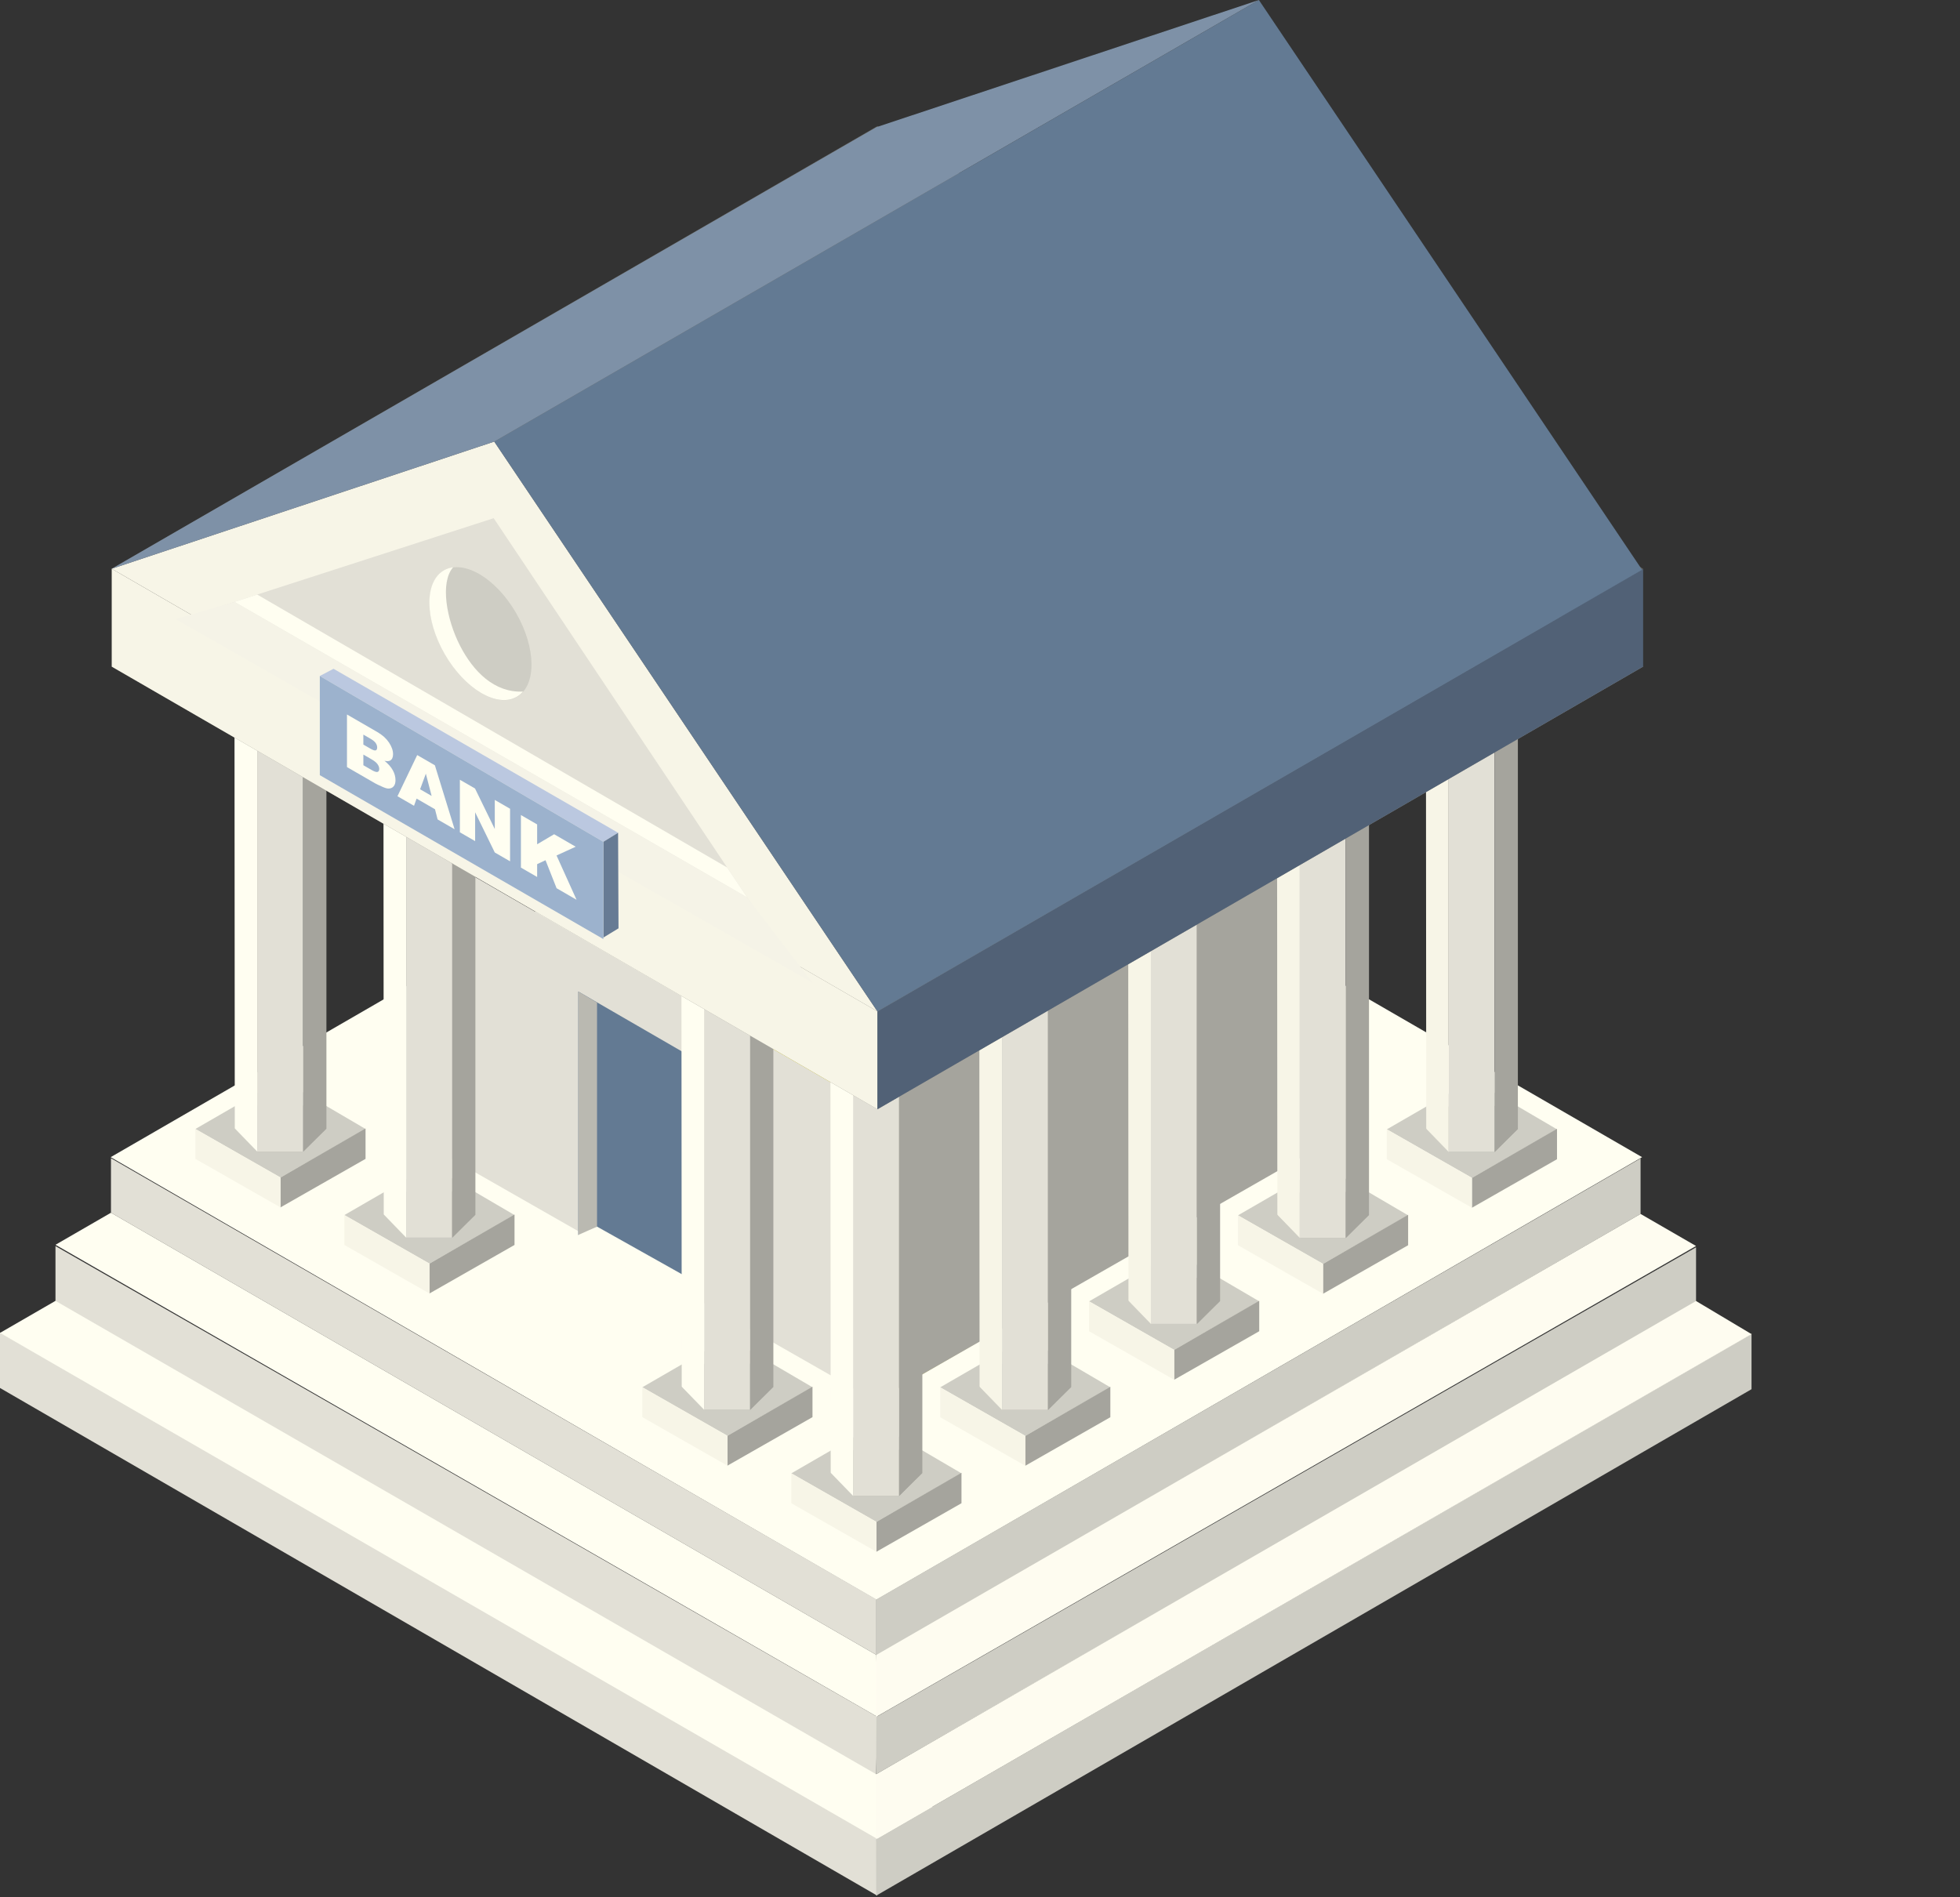 <svg width="157" height="152" viewBox="0 0 157 152" fill="none" xmlns="http://www.w3.org/2000/svg">
<rect x="0" y="0" width="157" height="152" fill="#333333" stroke="none"/>
<g clip-path="url(#clip0_1_2043)">
<path d="M8.865 92.705L70.2 57.243L131.534 92.705L70.2 128.167L8.865 92.705Z" fill="#FFFEF1"/>
<path d="M36.455 92.705L70.2 73.195L103.944 92.705L70.2 112.216L36.455 92.705Z" fill="#FFED00"/>
<path d="M8.889 92.789L70.201 128.132V132.58L8.889 97.156V92.789Z" fill="#E2E0D6"/>
<path d="M4.444 99.829L70.284 137.546L70.178 142.306L4.444 104.279V99.829Z" fill="#E2E0D6"/>
<path d="M1.52588e-05 106.745L70.2 146.789L70.268 151.867L1.52588e-05 111.196V106.745Z" fill="#E2E0D6"/>
<path d="M4.444 99.725L8.889 97.156L70.201 132.58L70.284 137.546L4.444 99.725Z" fill="#FFFEF1"/>
<path d="M1.52588e-05 106.785L4.444 104.216L74.735 144.766L70.291 147.336L1.52588e-05 106.785Z" fill="#FFFEF1"/>
<path d="M70.199 112.216V88.765L104.274 69.063V92.705L70.199 112.216Z" fill="#A5A49D"/>
<path d="M36.128 92.815V69.147L70.248 88.849V112.3L36.128 92.815Z" fill="#E2E0D6"/>
<path d="M63.387 118.035L70.247 114.068L77.016 118.035L70.201 121.923L63.387 118.035Z" fill="#CECDC4"/>
<path d="M77.016 117.992V120.429L70.201 124.317V121.925L77.016 117.992Z" fill="#A5A49D"/>
<path d="M63.386 118.032V120.429L70.201 124.317V121.925L63.386 118.032Z" fill="#F7F5E7"/>
<path d="M68.371 119.843L66.54 117.995L68.371 116.148H72.032L73.863 117.995L72.032 119.843H68.371Z" fill="#A5A49D"/>
<path d="M72.019 85.701H68.337V119.844H72.019V85.701Z" fill="#E2E0D6"/>
<path d="M72.019 119.844L73.882 118.015V85.701H72.019V119.844Z" fill="#A5A49D"/>
<path d="M66.541 117.999L68.337 119.844V85.672H66.519L66.541 117.999Z" fill="#FFFEF1"/>
<path d="M75.312 111.145L82.172 107.179L88.942 111.145L82.127 115.033L75.312 111.145Z" fill="#CECDC4"/>
<path d="M88.941 111.103V113.539L82.127 117.427V115.035L88.941 111.103Z" fill="#A5A49D"/>
<path d="M75.312 111.143V113.539L82.127 117.427V115.035L75.312 111.143Z" fill="#F7F5E7"/>
<path d="M80.297 112.954L78.466 111.106L80.297 109.258H83.958L85.789 111.106L83.958 112.954H80.297Z" fill="#A5A49D"/>
<path d="M83.945 78.811H80.264V112.954H83.945V78.811Z" fill="#E2E0D6"/>
<path d="M83.945 112.954L85.807 111.125V78.811H83.945V112.954Z" fill="#A5A49D"/>
<path d="M78.466 111.11L80.263 112.954V78.783H78.445L78.466 111.11Z" fill="#F7F5E7"/>
<path d="M87.238 104.256L94.099 100.289L100.869 104.256L94.053 108.144L87.238 104.256Z" fill="#CECDC4"/>
<path d="M100.867 104.213V106.65L94.052 110.538V108.146L100.867 104.213Z" fill="#A5A49D"/>
<path d="M87.237 104.253V106.65L94.052 110.538V108.146L87.237 104.253Z" fill="#F7F5E7"/>
<path d="M92.222 106.064L90.391 104.216L92.222 102.368H95.884L97.715 104.216L95.884 106.064H92.222Z" fill="#A5A49D"/>
<path d="M95.87 71.922H92.189V106.064H95.87V71.922Z" fill="#E2E0D6"/>
<path d="M95.87 106.064L97.733 104.236V71.922H95.87V106.064Z" fill="#A5A49D"/>
<path d="M90.393 104.22L92.189 106.064V71.893H90.371L90.393 104.22Z" fill="#F7F5E7"/>
<path d="M99.164 97.366L106.025 93.399L112.794 97.366L105.979 101.254L99.164 97.366Z" fill="#CECDC4"/>
<path d="M112.794 97.323V99.76L105.979 103.648V101.256L112.794 97.323Z" fill="#A5A49D"/>
<path d="M99.163 97.364V99.76L105.978 103.648V101.256L99.163 97.364Z" fill="#F7F5E7"/>
<path d="M104.148 99.175L102.318 97.327L104.148 95.479H107.81L109.641 97.327L107.81 99.175H104.148Z" fill="#A5A49D"/>
<path d="M107.796 65.032H104.115V99.174H107.796V65.032Z" fill="#E2E0D6"/>
<path d="M107.797 99.175L109.659 97.346V65.032H107.797V99.175Z" fill="#A5A49D"/>
<path d="M102.319 97.33L104.115 99.175V65.004H102.296L102.319 97.33Z" fill="#F7F5E7"/>
<path d="M111.09 90.476L117.95 86.51L124.72 90.476L117.905 94.364L111.09 90.476Z" fill="#CECDC4"/>
<path d="M124.719 90.434V92.87L117.904 96.758V94.366L124.719 90.434Z" fill="#A5A49D"/>
<path d="M111.089 90.473V92.87L117.904 96.758V94.366L111.089 90.473Z" fill="#F7F5E7"/>
<path d="M116.074 92.285L114.243 90.437L116.074 88.589H119.736L121.567 90.437L119.736 92.285H116.074Z" fill="#A5A49D"/>
<path d="M119.722 58.143H116.041V92.285H119.722V58.143Z" fill="#E2E0D6"/>
<path d="M119.722 92.285L121.585 90.457V58.143H119.722V92.285Z" fill="#A5A49D"/>
<path d="M114.244 90.441L116.041 92.285V58.114H114.222L114.244 90.441Z" fill="#F7F5E7"/>
<path d="M70.2 10.187L131.534 45.649L100.841 0L70.2 10.187Z" fill="#2A2A26"/>
<path d="M54.855 103.861V84.37L46.323 79.435V99.166L54.855 103.861Z" fill="#637A93"/>
<path d="M46.323 79.435L47.824 80.32V98.269L46.323 99.166V79.435Z" fill="#BAB9B1"/>
<path d="M45.99 99.083L47.824 98.269L54.939 102.262V104.405L45.99 99.083Z" fill="#FFFEF1"/>
<path d="M131.413 92.802L70.184 128.145V132.678L131.413 97.253V92.802Z" fill="#CECDC4"/>
<path d="M135.857 99.926L70.2 137.546L70.178 142.138L135.857 104.376V99.926Z" fill="#CECDC4"/>
<path d="M140.301 106.843L70.178 147.349L70.184 151.867L140.301 111.294V106.843Z" fill="#CECDC4"/>
<path d="M135.857 99.822L131.413 97.253L70.201 132.58L70.184 137.546L135.857 99.822Z" fill="#FEFCF0"/>
<path d="M140.301 106.882L135.857 104.229L70.178 142.138V147.349L140.301 106.882Z" fill="#FEFCF0"/>
<path d="M15.652 90.447L22.512 86.481L29.282 90.447L22.466 94.335L15.652 90.447Z" fill="#CECDC4"/>
<path d="M29.281 90.405V92.841L22.466 96.729V94.337L29.281 90.405Z" fill="#A5A49D"/>
<path d="M15.651 90.445V92.841L22.466 96.729V94.337L15.651 90.445Z" fill="#F7F5E7"/>
<path d="M20.636 92.256L18.804 90.408L20.636 88.56H24.297L26.128 90.408L24.297 92.256H20.636Z" fill="#A5A49D"/>
<path d="M24.284 58.114H20.602V92.256H24.284V58.114Z" fill="#E2E0D6"/>
<path d="M24.283 92.256L26.147 90.427V58.114H24.283V92.256Z" fill="#A5A49D"/>
<path d="M18.806 90.412L20.602 92.256V58.085H18.784L18.806 90.412Z" fill="#FFFEF1"/>
<path d="M27.585 97.344L34.446 93.378L41.215 97.344L34.4 101.232L27.585 97.344Z" fill="#CECDC4"/>
<path d="M41.214 97.302V99.738L34.399 103.626V101.234L41.214 97.302Z" fill="#A5A49D"/>
<path d="M27.585 97.341V99.738L34.399 103.626V101.234L27.585 97.341Z" fill="#F7F5E7"/>
<path d="M32.569 99.153L30.738 97.305L32.569 95.457H36.231L38.062 97.305L36.231 99.153H32.569Z" fill="#A5A49D"/>
<path d="M36.218 65.01H32.536V99.153H36.218V65.01Z" fill="#E2E0D6"/>
<path d="M36.218 99.153L38.08 97.324V65.01H36.218V99.153Z" fill="#A5A49D"/>
<path d="M30.739 97.308L32.536 99.153V64.982H30.718L30.739 97.308Z" fill="#FFFEF1"/>
<path d="M51.453 111.138L58.313 107.172L65.083 111.138L58.268 115.026L51.453 111.138Z" fill="#CECDC4"/>
<path d="M65.082 111.096V113.532L58.267 117.42V115.028L65.082 111.096Z" fill="#A5A49D"/>
<path d="M51.452 111.135V113.532L58.267 117.42V115.028L51.452 111.135Z" fill="#F7F5E7"/>
<path d="M56.437 112.947L54.606 111.099L56.437 109.25H60.098L61.93 111.099L60.098 112.947H56.437Z" fill="#A5A49D"/>
<path d="M60.085 78.805H56.404V112.947H60.085V78.805Z" fill="#E2E0D6"/>
<path d="M60.085 112.947L61.948 111.118V78.805H60.085V112.947Z" fill="#A5A49D"/>
<path d="M54.607 111.103L56.404 112.947V78.775H54.586L54.607 111.103Z" fill="#FFFEF1"/>
<path d="M8.949 53.404L70.283 17.942L131.618 53.404L70.283 88.867L8.949 53.404Z" fill="#908F88"/>
<path d="M8.949 45.565L70.283 10.103L131.618 45.565L70.283 81.028L8.949 45.565Z" fill="#61605B"/>
<path d="M70.283 81.028V84.947V88.867L39.616 71.135L8.949 53.404V49.485V45.565L39.616 63.296L70.283 81.028Z" fill="#F7F5E7"/>
<path d="M70.283 81.028V88.867L131.618 53.404V45.565L70.283 81.028Z" fill="#516176"/>
<path d="M8.949 45.565L70.283 81.028L39.59 35.378L8.949 45.565Z" fill="#F7F5E7"/>
<path d="M39.59 35.378L100.841 0L131.535 45.649L70.284 81.028L39.59 35.378Z" fill="#637A93"/>
<path d="M8.949 45.565L39.59 35.378L100.841 0L70.2 10.187L8.949 45.565Z" fill="#7E91A7"/>
<path d="M39.545 41.514L63.221 76.944L15.524 49.272L39.545 41.514Z" fill="#E2E0D6"/>
<path d="M41.411 55.831C42.987 54.92 42.957 51.914 41.344 49.117C39.731 46.32 37.147 44.791 35.571 45.702C33.996 46.613 34.026 49.619 35.639 52.416C37.251 55.213 39.836 56.742 41.411 55.831Z" fill="#CECDC4"/>
<path d="M36.857 51.745C35.748 49.593 35.246 46.664 36.291 45.449C36.03 45.483 35.782 45.561 35.556 45.692C33.981 46.603 34.011 49.609 35.623 52.406C37.236 55.204 39.82 56.733 41.396 55.821C41.586 55.712 41.752 55.571 41.895 55.404C39.601 55.514 37.911 53.79 36.857 51.745H36.857Z" fill="#FFFEF1"/>
<path d="M18.784 48.219L59.846 71.893L65.082 78.727L14.069 49.601L18.784 48.219Z" fill="#F5F3E7"/>
<path d="M25.618 54.155L26.716 53.579L49.511 66.716L48.33 67.441L25.618 54.155Z" fill="#BBC8E0"/>
<path d="M48.33 67.441L49.511 66.716L49.544 74.373L48.33 75.112V67.441Z" fill="#677B94"/>
<path d="M25.618 54.155L48.33 67.441V75.233L25.618 62.102V54.155Z" fill="#9CB2CD"/>
<path d="M27.794 57.241L30.226 58.647C30.632 58.882 30.942 59.162 31.16 59.489C31.377 59.816 31.485 60.127 31.485 60.424C31.485 60.673 31.408 60.841 31.253 60.93C31.149 60.989 30.998 60.995 30.799 60.949C31.102 61.197 31.324 61.45 31.466 61.71C31.609 61.969 31.68 62.233 31.68 62.501C31.68 62.719 31.63 62.887 31.528 63.002C31.427 63.118 31.288 63.175 31.112 63.175C31.003 63.175 30.838 63.127 30.619 63.028C30.326 62.898 30.132 62.804 30.036 62.749L27.794 61.453V57.242L27.794 57.241ZM29.105 59.65L29.67 59.977C29.873 60.094 30.014 60.141 30.093 60.116C30.172 60.092 30.212 60.015 30.212 59.882C30.212 59.76 30.172 59.641 30.093 59.526C30.014 59.411 29.875 59.297 29.679 59.184L29.105 58.852V59.651V59.65ZM29.105 61.304L29.767 61.687C29.991 61.817 30.149 61.868 30.241 61.842C30.332 61.815 30.378 61.735 30.378 61.601C30.378 61.477 30.333 61.35 30.242 61.222C30.152 61.094 29.992 60.964 29.765 60.833L29.106 60.451V61.304H29.105Z" fill="#FFFEF1"/>
<path d="M34.844 64.832L33.369 63.979L33.164 64.555L31.838 63.789L33.418 60.492L34.835 61.311L36.415 66.435L35.054 65.649L34.844 64.832ZM34.575 63.766L34.111 61.984L33.651 63.232L34.574 63.766H34.575Z" fill="#FFFEF1"/>
<path d="M36.837 62.469L38.05 63.17L39.633 66.415V64.085L40.858 64.793V69.004L39.633 68.296L38.059 65.074V67.385L36.837 66.679V62.468V62.469Z" fill="#FFFEF1"/>
<path d="M41.726 65.296L43.026 66.047V67.638L44.386 66.834L46.114 67.834L44.58 68.536L46.183 72.084L44.583 71.159L43.697 68.915L43.026 69.231V70.258L41.727 69.507V65.296H41.726Z" fill="#FFFEF1"/>
<path d="M18.784 48.219L20.602 47.632L58.244 69.497L59.846 71.893L18.784 48.219Z" fill="#FFFEF1"/>
</g>
<defs>
<clipPath id="clip0_1_2043">
<rect width="156.153" height="151.867" fill="white"/>
</clipPath>
</defs>
</svg>

